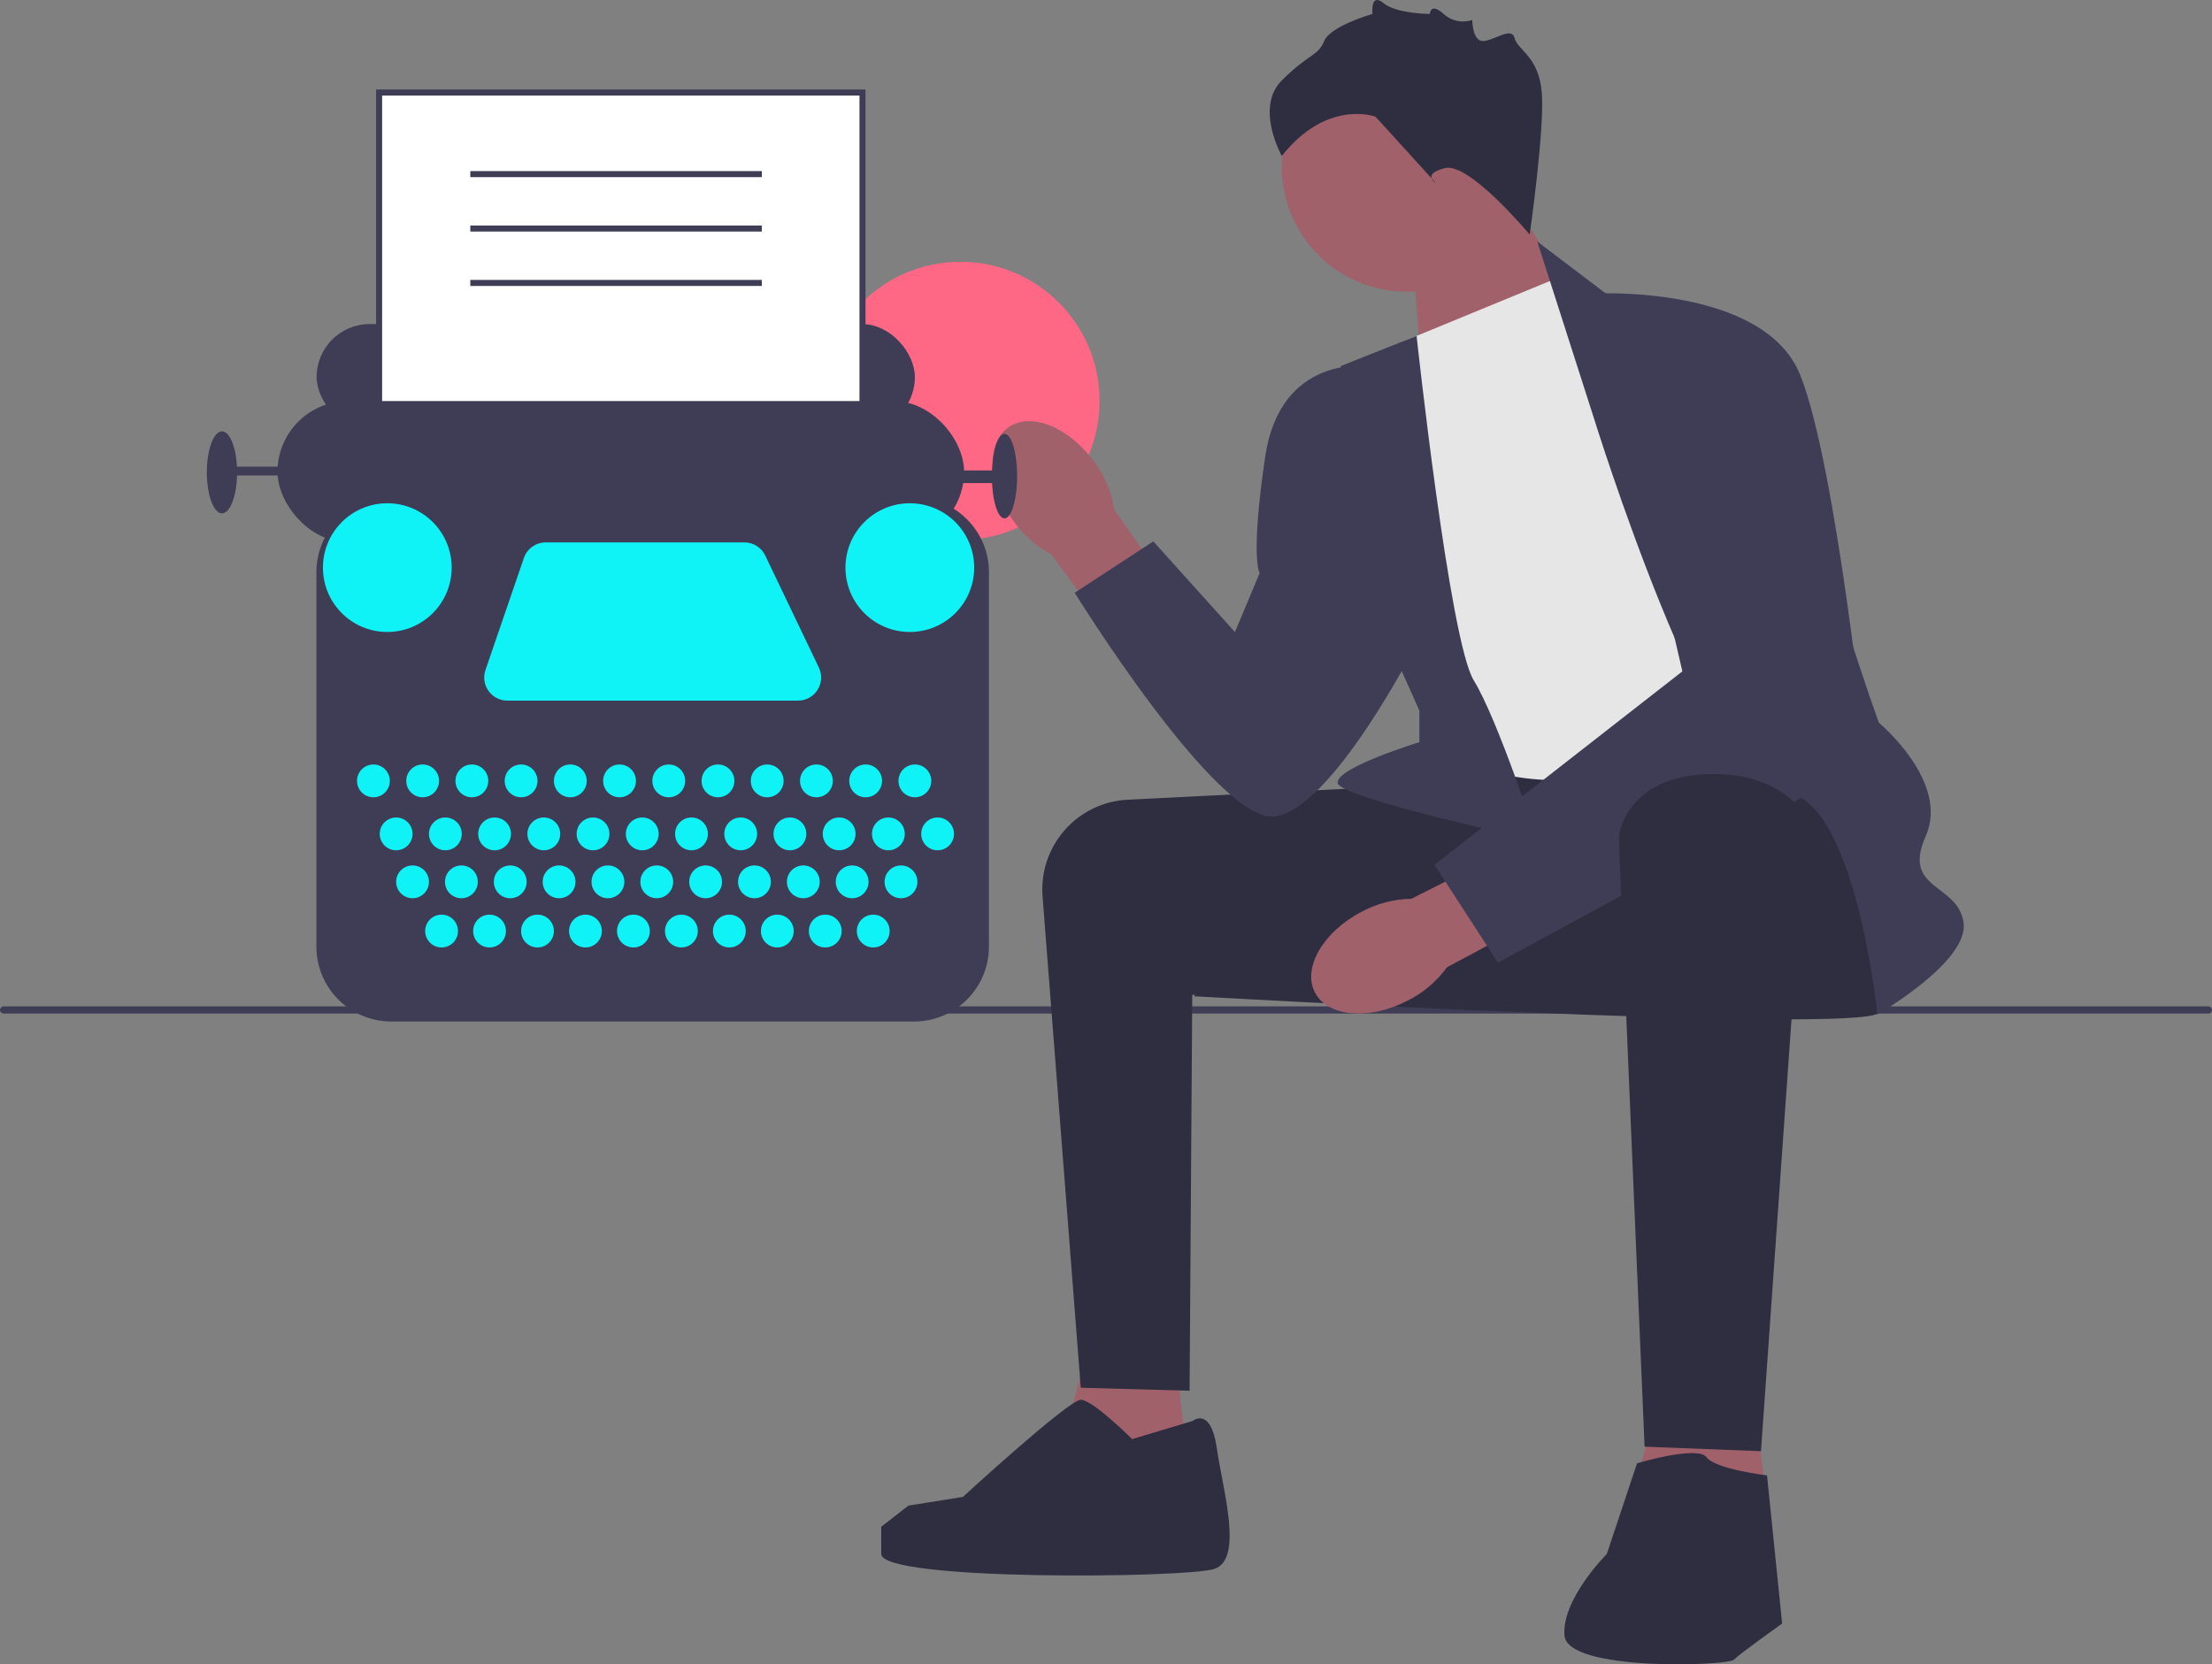 <svg xmlns="http://www.w3.org/2000/svg" width="731.67" height="550.618" viewBox="0 0 731.67 550.618" xmlns:xlink="http://www.w3.org/1999/xlink"><rect x="0" y="0" width="731.67" height="550.618" fill="#808080" stroke="none"/><circle cx="317.682" cy="132.627" r="46.021" fill="#ff6884"/><g><path d="M0,334.134c0,.66,.53,1.19,1.19,1.19H730.48c.66,0,1.19-.53,1.19-1.19,0-.66-.53-1.19-1.19-1.19H1.19c-.66,0-1.19,.53-1.19,1.19Z" fill="#3f3d56"/><g><polygon points="466.985 81.606 470.811 130.557 526.268 107.393 494.985 57.606 466.985 81.606" fill="#a0616a"/><circle cx="465.323" cy="55.181" r="41.339" fill="#a0616a"/><polygon points="387.985 440.606 394.985 503.393 345.985 496.606 361.985 438.606 387.985 440.606" fill="#a0616a"/><polygon points="578.985 449.606 585.985 512.393 536.985 505.606 552.985 447.606 578.985 449.606" fill="#a0616a"/><path d="M462.485,260.106c-.669,0-54.146,2.685-89.477,4.463-16.723,.841-29.452,15.315-28.155,32.009l12.632,162.528,36,1,.878-131,71.122,4-3-73Z" fill="#2f2e41"/><path d="M619.485,259.106s9,69,2,76c-7,7-226.5-5.5-226.5-5.5,0,0,48.154-69.537,56.827-71.519,8.673-1.981,146.673-8.981,146.673-8.981l21,10Z" fill="#2f2e41"/><path id="uuid-395a52e4-5c72-4314-a9bf-6720c6920e4c-14" d="M335.127,172.233c-8.359-11.691-9.103-25.48-1.662-30.799,7.441-5.319,20.247-.152,28.607,11.544,3.404,4.626,5.65,10,6.551,15.673l34.792,49.981-19.8,13.708-35.775-48.834c-5.078-2.688-9.437-6.554-12.714-11.273Z" fill="#a0616a"/><path id="uuid-2bcb0f29-4cb0-4836-b3e1-c42200070018-15" d="M465.674,331.017c-12.747,6.638-26.505,5.441-30.727-2.672-4.223-8.113,2.688-20.068,15.44-26.706,5.058-2.722,10.694-4.192,16.436-4.289l54.365-27.441,10.797,21.526-53.367,28.575c-3.374,4.65-7.812,8.425-12.944,11.008Z" fill="#a0616a"/><path d="M464.985,112.606l51-21,96,148s-67,15-90,18c-23,3-49-9-49-9l-8-136Z" fill="#e6e6e6"/><path d="M526.985,137.606l-18.5-57.709,24,18.209s68,45,68,64c0,19,21,77,21,77,0,0,23.5,19.5,15.5,37.5-8,18,10.5,15.5,12.5,28.5,2,13-28.5,30.5-28.5,30.5,0,0-7.5-73.5-31.5-73.5-24,0-62.5-124.5-62.5-124.5Z" fill="#3f3d56"/><path d="M468.568,111.13l-25.084,9.976s4,70,8,76,18,38,18,38v10.429s-28,8.571-27,13.571c1,5,66,19,66,19,0,0-13-40-21-53-8-13-18.916-113.976-18.916-113.976Z" fill="#3f3d56"/><path d="M527.485,97.106s56-3,68,27c12,30,22,128,22,128l-122,66.374-21-32.374,82-64-29-125Z" fill="#3f3d56"/><path d="M452.485,121.106s-29-4-34,30-1.823,38.5-1.823,38.5l-8.177,19.5-27-30-26,17s47,76,66,74c19-2,47-57,47-57l-16-92Z" fill="#3f3d56"/><path d="M597.323,270.145l-14.839,209.961-38.5-1.5s-8.5-198.5-8.5-201.5c0-3,4-20,29-21,25-1,32.839,14.039,32.839,14.039Z" fill="#2f2e41"/><path d="M541.485,484.106s20-6,23-2c3,4,20,6,20,6l5,49s-14,10-16,12-55,4-56-8c-1-12,14-27,14-27l10-30Z" fill="#2f2e41"/><path d="M394.485,470.106s6-5,8,9c2,14,9,37-1,40-10,3-110,4-110-5v-9l9-7,18.004-2.869s34.996-32.131,38.996-32.131c4,0,17,13,17,13l20-6Z" fill="#2f2e41"/><path d="M505.985,77.606s-20-24-28-22-3,5-3,5l-20-22s-16-6-31,13c0,0-9-16,0-25,9-9,12-8,14-13,2-5,16-9,16-9,0,0-.803-7.197,3.598-3.598s15.394,3.598,15.394,3.598c0,0,.063-4,4.535,0s9.472,2,9.472,2c0,0,0,6.921,3.5,6.961,3.5,.039,9.5-4.961,10.5-.961s8,6,9,18-4,47-4,47Z" fill="#2f2e41"/></g></g><g><rect x="104.731" y="107.214" width="197.887" height="35.069" rx="17.534" ry="17.534" fill="#3f3d56"/><rect x="125.397" y="30.606" width="159.896" height="175.343" fill="#fff"/><path d="M286.293,206.949H124.397V29.606h161.896V206.949Zm-159.896-2h157.896V31.606H126.397V204.949Z" fill="#3f3d56"/><rect x="91.789" y="132.681" width="227.111" height="46.758" rx="23.379" ry="23.379" fill="#3f3d56"/><ellipse cx="332.26" cy="157.521" rx="4.175" ry="13.986" fill="#3f3d56"/><ellipse cx="73.42" cy="156.269" rx="5.01" ry="13.568" fill="#3f3d56"/><rect x="74.672" y="154.39" width="28.806" height="2.922" fill="#3f3d56"/><rect x="306.376" y="155.642" width="23.379" height="4.175" fill="#3f3d56"/><path d="M302.334,337.957H129.439c-13.669,0-24.79-11.121-24.79-24.79v-123.841c0-13.669,11.121-24.79,24.79-24.79h172.896c13.669,0,24.789,11.121,24.789,24.79v123.841c0,13.669-11.12,24.79-24.789,24.79Z" fill="#3f3d56"/><circle cx="123.518" cy="258.343" r="5.427" fill="#0ff3f7"/><circle cx="131.033" cy="275.878" r="5.427" fill="#0ff3f7"/><circle cx="136.46" cy="291.742" r="5.427" fill="#0ff3f7"/><circle cx="146.062" cy="308.024" r="5.427" fill="#0ff3f7"/><circle cx="161.926" cy="308.024" r="5.427" fill="#0ff3f7"/><circle cx="177.791" cy="308.024" r="5.427" fill="#0ff3f7"/><circle cx="193.655" cy="308.024" r="5.427" fill="#0ff3f7"/><circle cx="209.52" cy="308.024" r="5.427" fill="#0ff3f7"/><circle cx="225.384" cy="308.024" r="5.427" fill="#0ff3f7"/><circle cx="241.248" cy="308.024" r="5.427" fill="#0ff3f7"/><circle cx="257.113" cy="308.024" r="5.427" fill="#0ff3f7"/><circle cx="272.977" cy="308.024" r="5.427" fill="#0ff3f7"/><circle cx="288.841" cy="308.024" r="5.427" fill="#0ff3f7"/><circle cx="152.617" cy="291.742" r="5.427" fill="#0ff3f7"/><circle cx="168.773" cy="291.742" r="5.427" fill="#0ff3f7"/><circle cx="184.93" cy="291.742" r="5.427" fill="#0ff3f7"/><circle cx="201.086" cy="291.742" r="5.427" fill="#0ff3f7"/><circle cx="217.243" cy="291.742" r="5.427" fill="#0ff3f7"/><circle cx="233.4" cy="291.742" r="5.427" fill="#0ff3f7"/><circle cx="249.556" cy="291.742" r="5.427" fill="#0ff3f7"/><circle cx="265.713" cy="291.742" r="5.427" fill="#0ff3f7"/><circle cx="281.869" cy="291.742" r="5.427" fill="#0ff3f7"/><circle cx="298.026" cy="291.742" r="5.427" fill="#0ff3f7"/><circle cx="147.314" cy="275.878" r="5.427" fill="#0ff3f7"/><circle cx="163.596" cy="275.878" r="5.427" fill="#0ff3f7"/><circle cx="179.878" cy="275.878" r="5.427" fill="#0ff3f7"/><circle cx="196.16" cy="275.878" r="5.427" fill="#0ff3f7"/><circle cx="212.442" cy="275.878" r="5.427" fill="#0ff3f7"/><circle cx="228.724" cy="275.878" r="5.427" fill="#0ff3f7"/><circle cx="245.006" cy="275.878" r="5.427" fill="#0ff3f7"/><circle cx="261.287" cy="275.878" r="5.427" fill="#0ff3f7"/><circle cx="277.569" cy="275.878" r="5.427" fill="#0ff3f7"/><circle cx="293.851" cy="275.878" r="5.427" fill="#0ff3f7"/><circle cx="310.133" cy="275.878" r="5.427" fill="#0ff3f7"/><circle cx="139.8" cy="258.343" r="5.427" fill="#0ff3f7"/><circle cx="156.082" cy="258.343" r="5.427" fill="#0ff3f7"/><circle cx="172.363" cy="258.343" r="5.427" fill="#0ff3f7"/><circle cx="188.645" cy="258.343" r="5.427" fill="#0ff3f7"/><circle cx="204.927" cy="258.343" r="5.427" fill="#0ff3f7"/><circle cx="221.209" cy="258.343" r="5.427" fill="#0ff3f7"/><circle cx="237.491" cy="258.343" r="5.427" fill="#0ff3f7"/><circle cx="253.773" cy="258.343" r="5.427" fill="#0ff3f7"/><circle cx="270.055" cy="258.343" r="5.427" fill="#0ff3f7"/><circle cx="286.336" cy="258.343" r="5.427" fill="#0ff3f7"/><circle cx="302.618" cy="258.343" r="5.427" fill="#0ff3f7"/><circle cx="128.11" cy="187.789" r="21.292" fill="#0ff3f7"/><circle cx="300.948" cy="187.789" r="21.292" fill="#0ff3f7"/><path d="M180.522,179.439h65.701c2.945,0,5.628,1.691,6.899,4.347l17.731,37.06c2.429,5.076-1.272,10.948-6.899,10.948h-96.139c-5.248,0-8.936-5.164-7.234-10.128l12.707-37.06c1.06-3.091,3.967-5.167,7.234-5.167Z" fill="#0ff3f7"/></g><rect x="155.568" y="56.606" width="96.417" height="2" fill="#3f3d56"/><rect x="155.568" y="74.606" width="96.417" height="2" fill="#3f3d56"/><rect x="155.568" y="92.606" width="96.417" height="2" fill="#3f3d56"/></svg>
